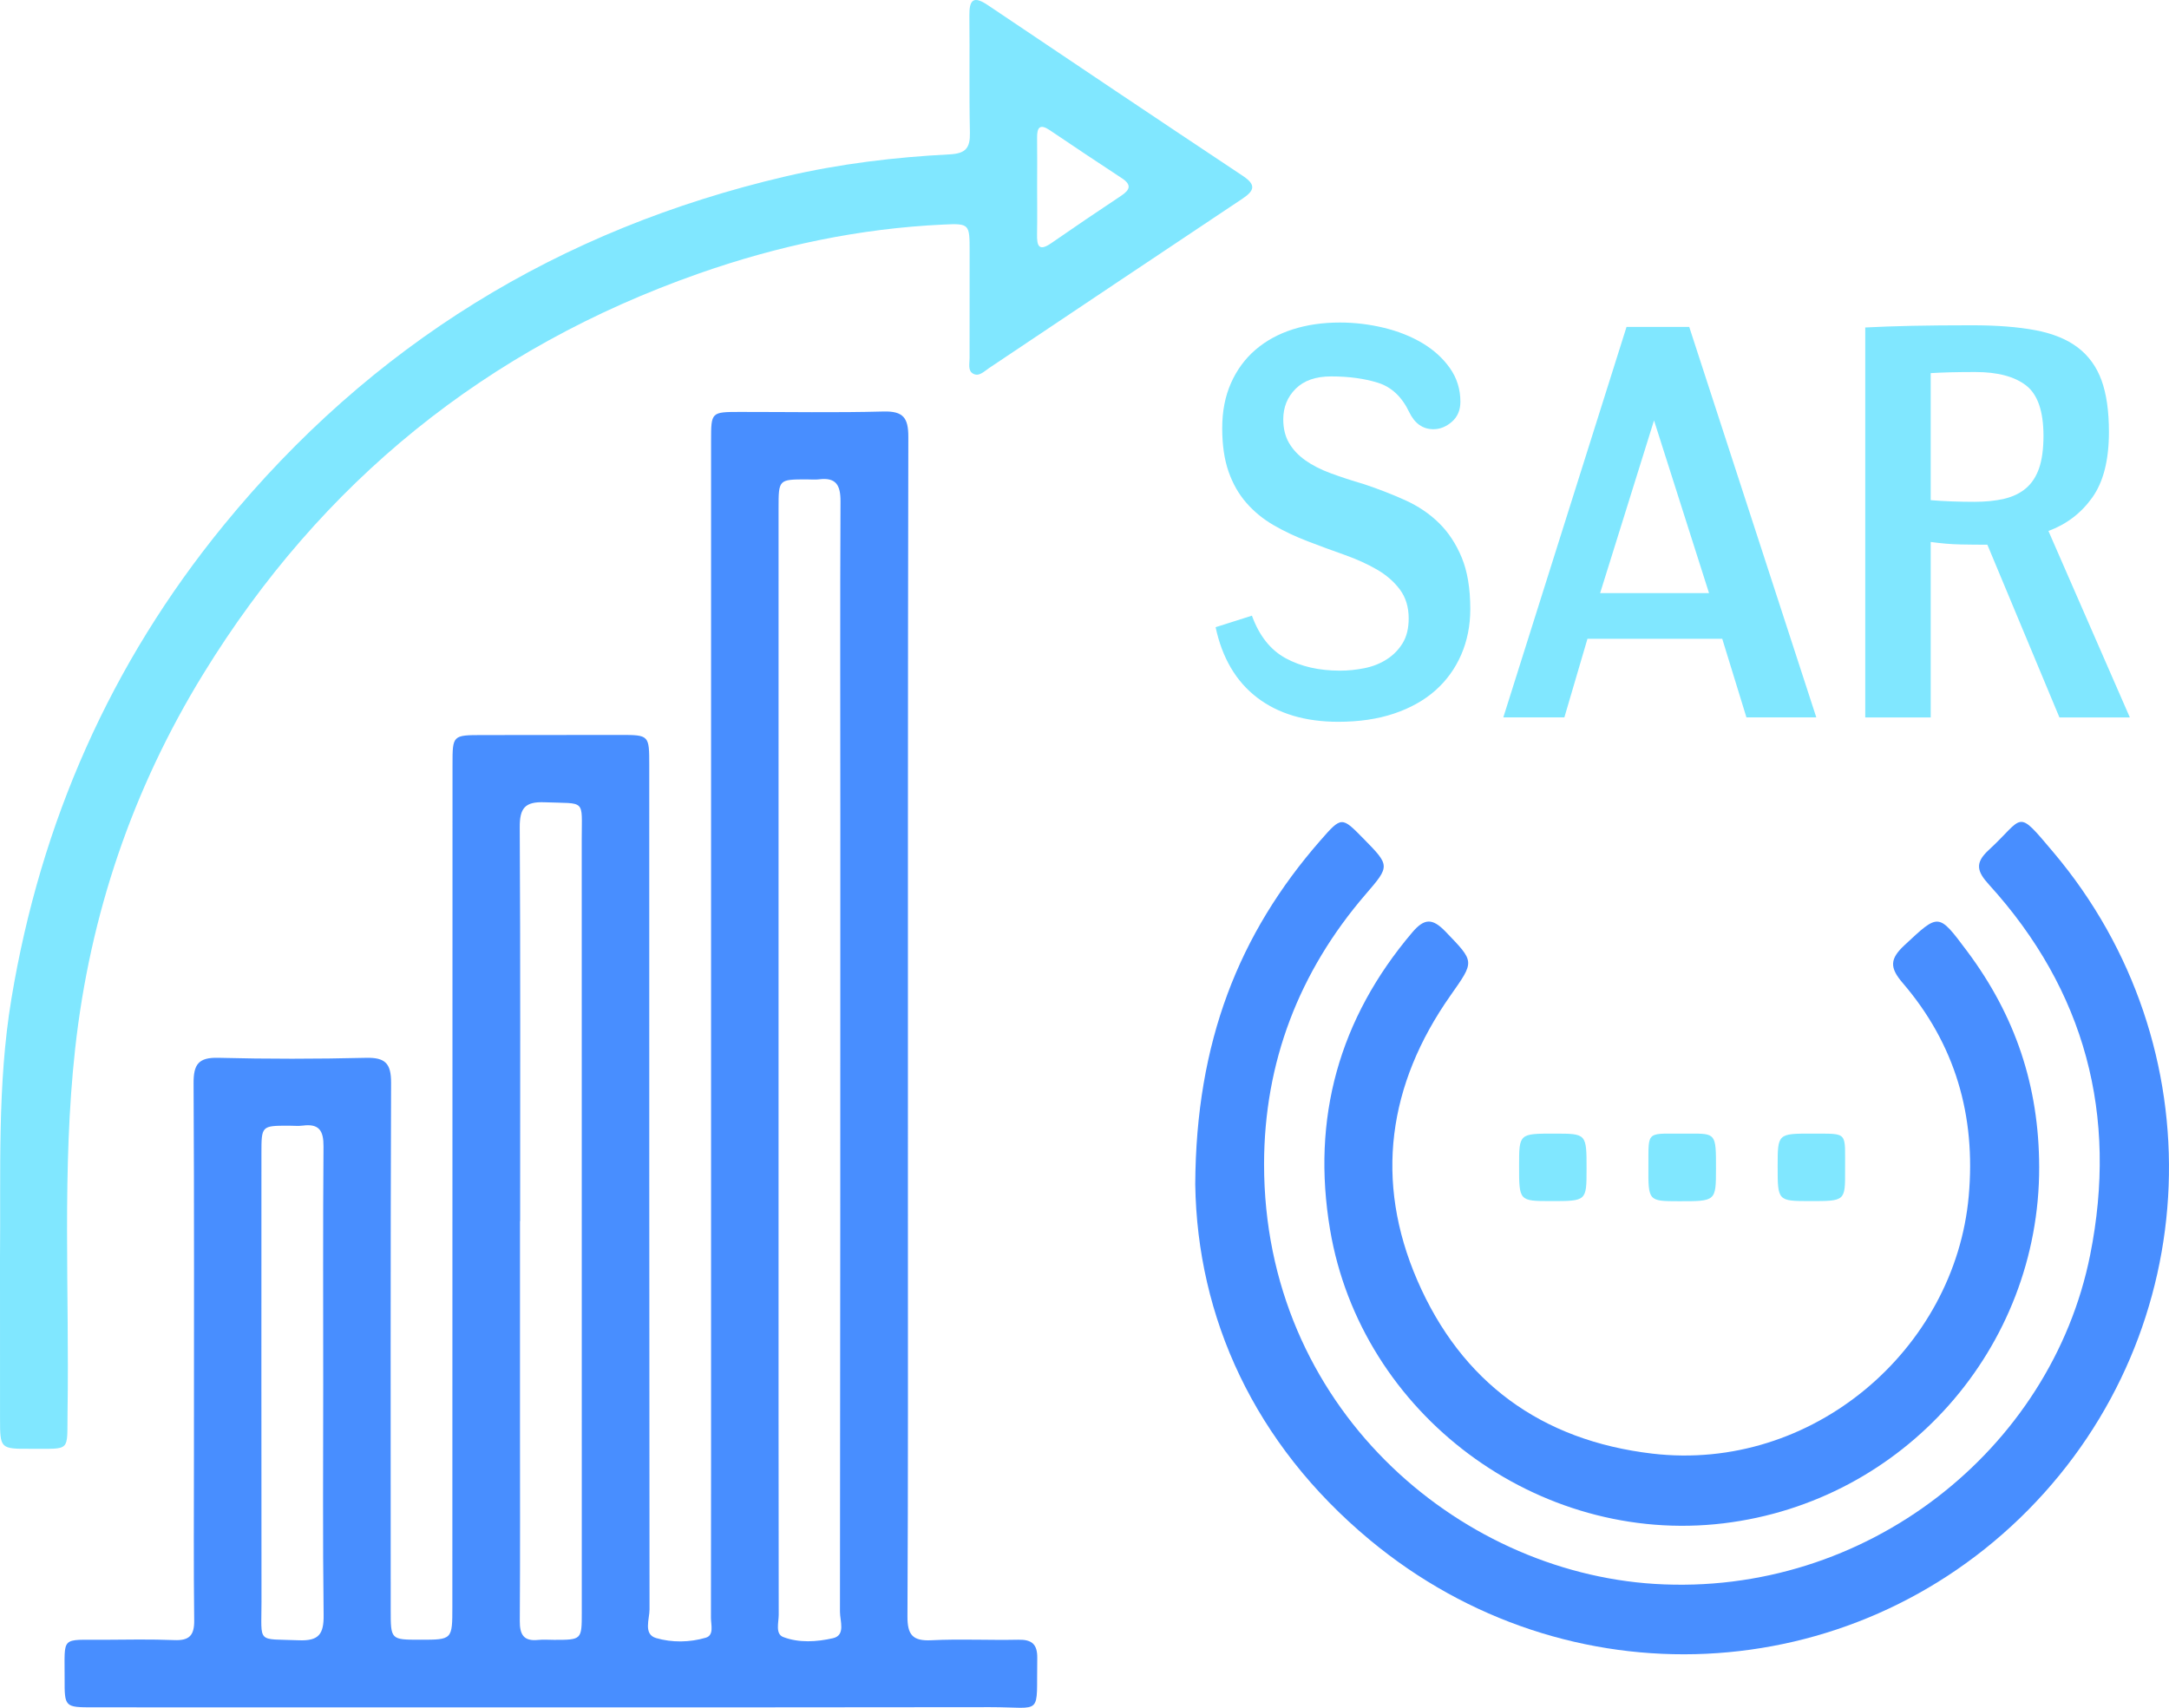 <?xml version="1.0" encoding="utf-8"?>
<!-- Generator: Adobe Illustrator 16.0.0, SVG Export Plug-In . SVG Version: 6.00 Build 0)  -->
<!DOCTYPE svg PUBLIC "-//W3C//DTD SVG 1.1//EN" "http://www.w3.org/Graphics/SVG/1.1/DTD/svg11.dtd">
<svg version="1.1" id="Layer_1" xmlns="http://www.w3.org/2000/svg" xmlns:xlink="http://www.w3.org/1999/xlink" x="0px" y="0px"
	 width="402.655px" height="317.094px" viewBox="0 0 402.655 317.094" enable-background="new 0 0 402.655 317.094"
	 xml:space="preserve">
<g>
	<defs>
		<rect id="SVGID_1_" width="402.655" height="317.094"/>
	</defs>
	<clipPath id="SVGID_2_">
		<use xlink:href="#SVGID_1_"  overflow="visible"/>
	</clipPath>
	<path clip-path="url(#SVGID_2_)" fill="#488EFF" d="M132.004,190.518c0-36.245-0.002-72.488,0.002-108.732
		c0.001-5.288,0.015-5.297,5.387-5.301c8.874-0.007,17.751,0.16,26.618-0.079c3.689-0.098,4.62,1.196,4.612,4.726
		c-0.102,47.491-0.073,94.983-0.078,142.474c-0.003,25.496,0.051,50.993-0.084,76.488c-0.018,3.437,0.944,4.632,4.438,4.459
		c5.361-0.266,10.747,0.016,16.119-0.098c2.541-0.055,3.588,0.821,3.54,3.457c-0.199,10.942,1.232,9.053-8.742,9.063
		c-55.491,0.071-110.981,0.036-166.471,0.032c-5.324,0-5.372-0.015-5.349-5.349c0.035-8.039-0.86-7.139,7.241-7.193
		c4.374-0.03,8.754-0.116,13.121,0.06c2.767,0.113,3.728-0.855,3.694-3.654c-0.125-10.247-0.048-20.496-0.048-30.743
		c0-22.996,0.065-45.992-0.067-68.987c-0.021-3.528,0.911-4.829,4.604-4.734c9.117,0.235,18.249,0.224,27.367,0.004
		c3.58-0.086,4.708,1.003,4.695,4.644c-0.124,32.619-0.073,65.237-0.071,97.857c0,5.543,0.004,5.543,5.448,5.544
		c5.993,0.001,5.996,0.001,5.997-6.143c0.009-52.115,0.017-104.231,0.029-156.347c0.001-5.472,0.012-5.475,5.582-5.483
		c8.499-0.01,16.997-0.025,25.496-0.024c5.437,0.001,5.445,0.012,5.445,5.627c0.003,52.241-0.009,104.482,0.051,156.723
		c0.002,1.834-1.191,4.629,1.22,5.337c2.924,0.86,6.236,0.821,9.235-0.069c1.561-0.464,0.945-2.401,0.947-3.703
		c0.032-19.122,0.022-38.243,0.022-57.364V190.518z M144.531,196.347v31.486c0.002,23.99-0.006,47.98,0.03,71.972
		c0.003,1.438-0.673,3.566,0.841,4.149c2.932,1.127,6.246,0.894,9.222,0.221c2.401-0.543,1.305-3.207,1.307-4.91
		c0.065-48.981,0.067-97.961,0.07-146.941c0.002-19.742-0.067-39.484,0.03-59.226c0.015-3.029-0.826-4.5-4.004-4.098
		c-0.738,0.093-1.498,0.011-2.247,0.011c-5.246,0.004-5.248,0.004-5.248,5.377C144.531,128.374,144.531,162.359,144.531,196.347
		 M96.559,226.734h-0.028v37.113c0,12.371,0.048,24.743-0.036,37.113c-0.017,2.512,0.695,3.815,3.394,3.535
		c0.989-0.104,1.998-0.013,2.998-0.015c5.108-0.006,5.115-0.007,5.116-5.133c0.002-47.86,0.01-95.72-0.009-143.58
		c-0.003-7.519,0.85-6.5-6.89-6.805c-3.664-0.146-4.64,1.094-4.619,4.67C96.626,177.999,96.559,202.366,96.559,226.734
		 M60.003,257.121c0-14.75-0.062-29.5,0.052-44.249c0.022-2.89-0.788-4.273-3.821-3.878c-0.86,0.112-1.747,0.016-2.622,0.017
		c-5.072,0.007-5.079,0.008-5.08,5.173c-0.002,27.75-0.02,55.5,0.012,83.25c0.009,7.892-0.977,6.804,6.939,7.124
		c3.696,0.149,4.64-1.136,4.595-4.688C59.898,285.622,60.004,271.371,60.003,257.121"/>
	<path clip-path="url(#SVGID_2_)" fill="#80E7FF" d="M0,233.655c0.166-16.096-0.541-32.196,2.12-48.221
		c5.445-32.787,18.405-62.208,39.391-87.898c27.336-33.466,62.276-54.985,104.39-64.796c10.001-2.33,20.164-3.553,30.393-4.078
		c3.031-0.156,3.819-1.225,3.759-4.053c-0.157-7.245-0.013-14.496-0.097-21.744c-0.034-2.953,0.801-3.678,3.407-1.924
		c15.757,10.602,31.523,21.19,47.34,31.703c2.517,1.673,2.206,2.743-0.089,4.271c-15.708,10.453-31.369,20.976-47.057,31.461
		c-0.9,0.601-1.873,1.677-3.004,0.947c-0.888-0.573-0.56-1.838-0.562-2.815c-0.012-6.623,0.012-13.247,0.01-19.87
		c-0.001-5.058-0.016-5.171-4.886-4.943c-15.579,0.726-30.694,3.93-45.373,9.085c-39.459,13.858-70.123,38.733-91.988,74.323
		c-13.136,21.382-21.051,44.67-23.805,69.631c-2.473,22.418-1.061,44.936-1.412,67.406c-0.118,7.598,0.754,6.819-6.828,6.861
		c-5.696,0.032-5.701,0-5.704-5.729C0.001,253.401,0.004,243.528,0,233.655 M192.533,34.528c0,2.985,0.042,5.972-0.014,8.956
		c-0.039,2.105,0.287,3.296,2.635,1.666c4.291-2.978,8.619-5.904,12.969-8.797c1.666-1.108,2.007-2.046,0.114-3.283
		c-4.478-2.925-8.917-5.907-13.352-8.895c-1.843-1.241-2.383-0.519-2.358,1.397C192.566,28.557,192.537,31.543,192.533,34.528"/>
	<path clip-path="url(#SVGID_2_)" fill="#488EFF" d="M221.886,219.902c0.133-26.429,8.081-46.525,23.238-63.858
		c3.916-4.478,3.953-4.445,7.941-0.385c4.976,5.067,5.014,5.099,0.491,10.344c-12.43,14.412-18.879,31.285-18.893,50.141
		c-0.032,44.947,35.757,75.657,72.487,77.946c39.239,2.444,73.641-24.917,80.868-61.079c5.176-25.894-0.879-49.069-18.792-68.769
		c-2.215-2.436-2.654-4.004-0.062-6.392c6.716-6.182,5.019-7.903,12.021,0.387c30.321,35.898,28.306,88.714-4.656,122.102
		c-32.95,33.375-85.644,36.026-122.256,5.569C232.802,268.046,222.258,244.591,221.886,219.902"/>
	<path clip-path="url(#SVGID_2_)" fill="#488EFF" d="M378.554,216.681c0.076,33.636-25.159,62.131-58.592,66.159
		c-34.437,4.15-67.295-20.219-73.056-54.574c-3.458-20.616,1.65-39.097,15.271-55.146c2.261-2.664,3.762-2.651,6.184-0.133
		c5.45,5.666,5.414,5.43,0.888,11.877c-11.572,16.481-14.147,34.381-6.128,52.884c8.179,18.87,22.994,29.73,43.621,32.152
		c29.738,3.49,56.196-19.398,58.737-47.832c1.336-14.943-2.521-28.22-12.286-39.586c-2.445-2.848-2.355-4.459,0.361-6.986
		c6.376-5.931,6.247-6.071,11.599,1.082C374.151,188.601,378.52,201.675,378.554,216.681"/>
	<path clip-path="url(#SVGID_2_)" fill="#80E7FF" d="M287.925,223.01c-5.926-0.003-5.926-0.003-5.921-6.606
		c0.005-5.926,0.005-5.926,6.606-5.92c5.926,0.004,5.926,0.004,5.921,6.605C294.526,223.013,294.526,223.013,287.925,223.01"/>
	<path clip-path="url(#SVGID_2_)" fill="#80E7FF" d="M318.558,216.964c-0.006,6.082-0.006,6.082-6.89,6.072
		c-5.674-0.008-5.695-0.008-5.658-6.504c0.04-6.941-0.56-5.975,7.61-6.043C318.563,210.449,318.564,210.489,318.558,216.964"/>
	<path clip-path="url(#SVGID_2_)" fill="#80E7FF" d="M336.048,223.01c-6.047-0.003-6.047-0.003-6.044-6.483
		c0.003-6.047,0.003-6.065,6.482-6.038c6.749,0.027,5.998-0.482,6.037,6.852C342.553,223.013,342.522,223.013,336.048,223.01"/>
	<path clip-path="url(#SVGID_2_)" fill="#80E7FF" d="M232.408,114.312c1.361,3.745,3.454,6.382,6.28,7.914
		c2.823,1.532,6.178,2.298,10.059,2.298c1.496,0,3.012-0.153,4.544-0.459c1.531-0.307,2.91-0.852,4.136-1.635
		c1.225-0.781,2.212-1.787,2.962-3.012c0.747-1.226,1.122-2.757,1.122-4.595c0-2.11-0.545-3.897-1.634-5.362
		c-1.09-1.462-2.52-2.705-4.288-3.726c-1.771-1.022-3.763-1.923-5.975-2.707c-2.213-0.781-4.478-1.615-6.79-2.502
		c-2.315-0.883-4.442-1.889-6.383-3.012c-1.939-1.123-3.625-2.502-5.055-4.136c-1.43-1.633-2.537-3.574-3.318-5.82
		c-0.783-2.247-1.175-4.934-1.175-8.067c0-3.131,0.544-5.923,1.634-8.373c1.089-2.452,2.604-4.51,4.545-6.178
		c1.939-1.668,4.237-2.927,6.893-3.779c2.655-0.85,5.581-1.276,8.782-1.276c2.722,0,5.428,0.323,8.118,0.969
		c2.689,0.648,5.088,1.602,7.199,2.859c2.108,1.261,3.812,2.809,5.105,4.647c1.292,1.838,1.94,3.916,1.94,6.229
		c0,1.568-0.528,2.808-1.583,3.728c-1.057,0.918-2.195,1.378-3.421,1.378c-1.976,0-3.472-1.055-4.493-3.165
		c-1.362-2.86-3.303-4.68-5.82-5.463c-2.52-0.783-5.412-1.175-8.681-1.175c-2.858,0-5.055,0.766-6.586,2.298
		c-1.532,1.531-2.298,3.42-2.298,5.667c0,1.702,0.357,3.165,1.072,4.392c0.715,1.224,1.719,2.296,3.013,3.215
		c1.292,0.919,2.859,1.72,4.697,2.4c1.838,0.681,3.914,1.363,6.229,2.043c2.655,0.884,5.19,1.873,7.608,2.961
		c2.416,1.09,4.509,2.502,6.28,4.238c1.769,1.736,3.181,3.881,4.237,6.434c1.055,2.552,1.583,5.735,1.583,9.546
		c0,3.065-0.562,5.89-1.685,8.477c-1.124,2.588-2.725,4.799-4.8,6.637c-2.077,1.838-4.631,3.267-7.659,4.289
		c-3.029,1.021-6.484,1.531-10.364,1.531c-6.127,0-11.148-1.496-15.063-4.492c-3.915-2.995-6.484-7.353-7.709-13.071
		L232.408,114.312z"/>
	<path clip-path="url(#SVGID_2_)" fill="#80E7FF" d="M337.18,133.203h-12.969l-4.493-14.602h-25.019l-4.289,14.602h-11.335
		l22.874-72.502h11.642L337.18,133.203z M297.048,110.125h20.219l-10.212-32.064L297.048,110.125z"/>
	<path clip-path="url(#SVGID_2_)" fill="#80E7FF" d="M395.385,133.204h-13.071l-13.377-32.065c-1.634,0-3.303-0.015-5.004-0.05
		c-1.702-0.033-3.54-0.188-5.514-0.459v32.574h-12.152v-72.4c2.587-0.135,5.464-0.238,8.629-0.307
		c3.166-0.067,6.893-0.102,11.182-0.102c4.629,0,8.561,0.307,11.795,0.919c3.232,0.613,5.854,1.685,7.862,3.217
		c2.008,1.532,3.473,3.558,4.392,6.075c0.919,2.52,1.378,5.719,1.378,9.6c0,5.243-1.038,9.31-3.114,12.203
		c-2.077,2.895-4.784,4.952-8.118,6.178L395.385,133.204z M358.419,92.868c2.518,0.205,5.208,0.307,8.067,0.307
		c2.108,0,3.965-0.187,5.564-0.562c1.6-0.374,2.944-1.021,4.034-1.94c1.088-0.919,1.905-2.16,2.45-3.727
		c0.545-1.566,0.817-3.574,0.817-6.025c0-4.561-1.072-7.675-3.217-9.344c-2.145-1.667-5.294-2.502-9.446-2.502
		c-1.702,0-3.233,0.018-4.595,0.051c-1.363,0.035-2.588,0.087-3.676,0.154V92.868z"/>
</g>
</svg>
